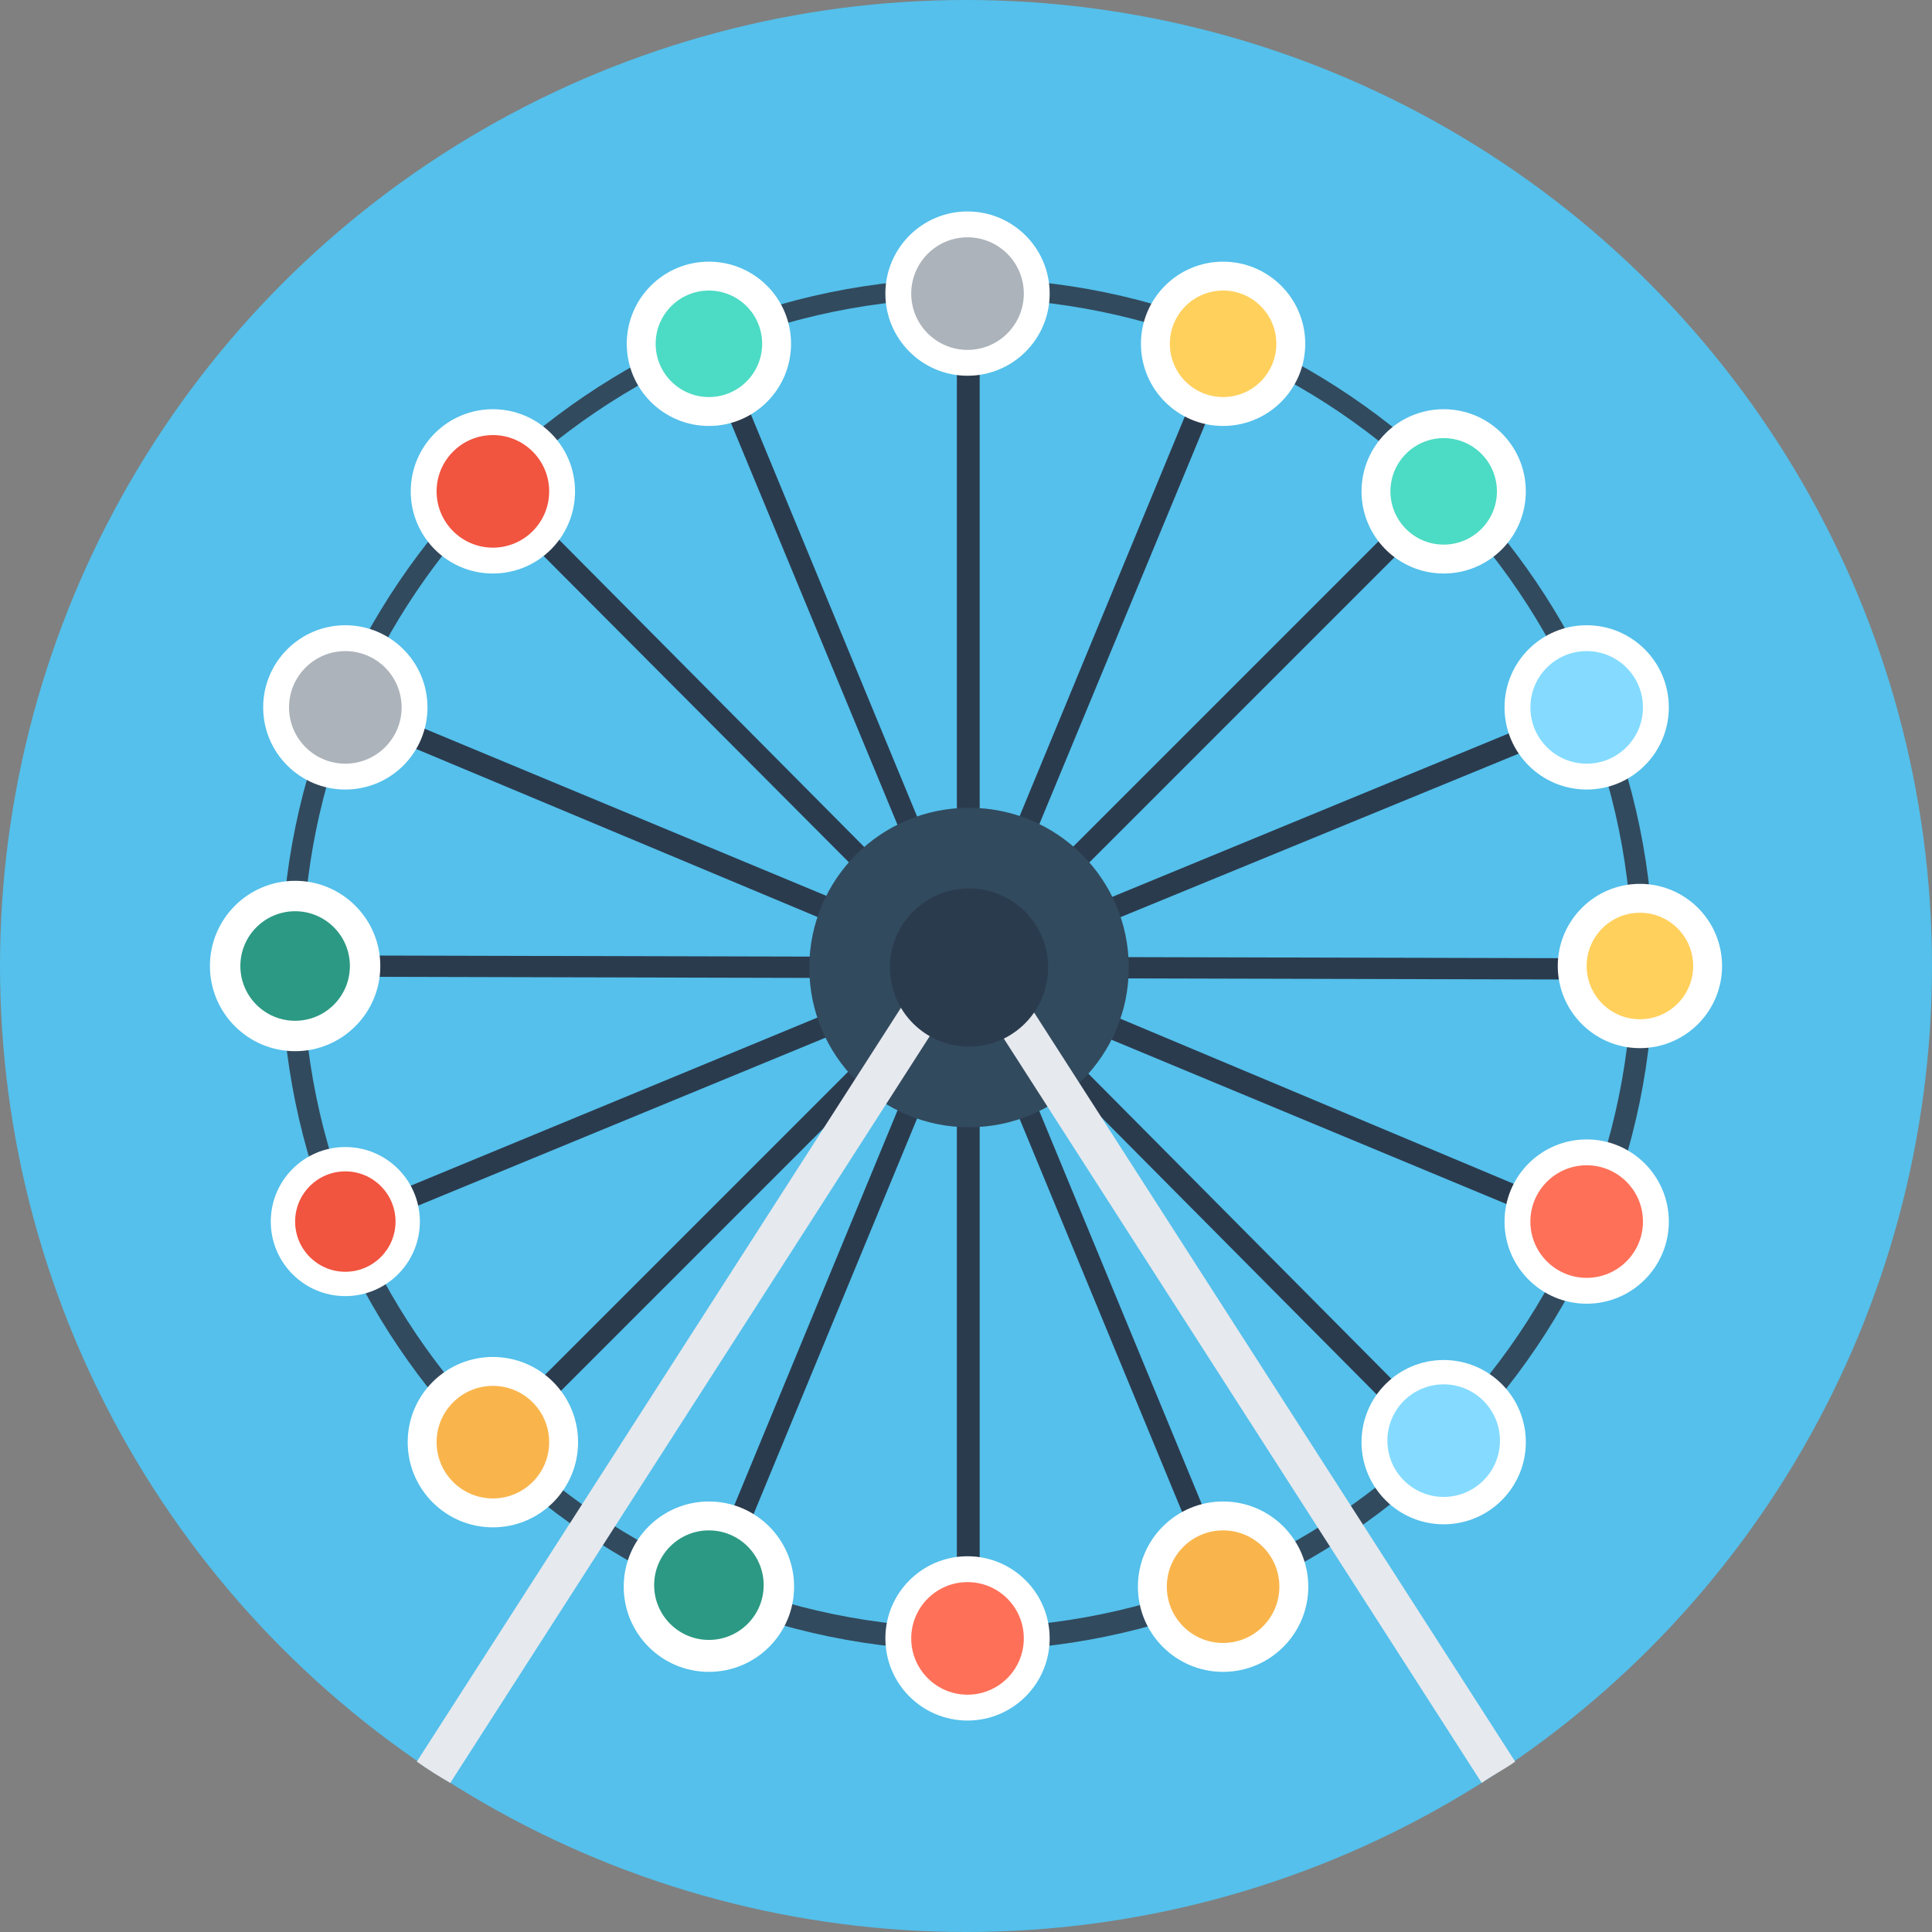 <?xml version="1.0" encoding="iso-8859-1"?>
<!-- Uploaded to: SVG Repo, www.svgrepo.com, Generator: SVG Repo Mixer Tools -->
<svg height="800px" width="800px" version="1.1" id="Layer_1" xmlns="http://www.w3.org/2000/svg" xmlns:xlink="http://www.w3.org/1999/xlink" 
	 viewBox="0 0 508 508" xml:space="preserve">
<rect x="0" y="0" width="508" height="508" fill="#808080" stroke="none"/>
<circle style="fill:#54C0EB;" cx="254" cy="254" r="254"/>
<path style="fill:#324A5E;" d="M254.4,434C154.8,434,74,352.8,74,253.6S155.2,73.2,254.4,73.2s180.4,81.2,180.4,180.4
	S354,434,254.4,434z M254.4,78.4c-96.4,0-174.8,78.4-174.8,174.8S158,428,254.4,428s174.8-78.4,174.8-174.8S350.8,78.4,254.4,78.4z"
	/>
<polygon style="fill:#2B3B4E;" points="431.6,252 269.2,251.6 419.2,190 417.2,184.4 266.8,246.4 381.6,131.6 377.6,127.2 
	262.8,242 324.8,92.4 319.6,90 257.6,240 257.6,77.6 251.6,77.6 251.6,240 189.6,90 184.4,92.4 246.4,242 132,126.8 127.6,130.8 
	242.4,246 92.4,183.6 90,188.8 240,251.6 77.6,251.2 77.6,256.8 240,257.2 90,319.2 92,324.4 242.4,262.4 127.6,377.2 131.6,381.6 
	246.4,266.8 184.4,416.8 189.6,418.8 251.6,268.8 251.6,431.2 257.6,431.2 257.6,268.8 319.6,418.8 324.8,416.8 262.8,266.8 
	377.2,382 381.2,378 266.8,262.8 416.8,325.2 418.8,320 269.2,257.2 431.6,257.6 "/>
<g>
	<circle style="fill:#FFFFFF;" cx="90.8" cy="321.2" r="19.6"/>
	<circle style="fill:#FFFFFF;" cx="417.2" cy="186" r="21.6"/>
	<circle style="fill:#FFFFFF;" cx="186.4" cy="90.4" r="21.6"/>
	<circle style="fill:#FFFFFF;" cx="321.6" cy="417.2" r="22.4"/>
	<circle style="fill:#FFFFFF;" cx="90.8" cy="186" r="21.6"/>
	<circle style="fill:#FFFFFF;" cx="417.2" cy="321.2" r="21.6"/>
	<circle style="fill:#FFFFFF;" cx="321.6" cy="90.4" r="21.6"/>
	<circle style="fill:#FFFFFF;" cx="186.4" cy="417.2" r="22.4"/>
</g>
<circle style="fill:#4CDBC4;" cx="186.4" cy="90.4" r="14"/>
<circle style="fill:#F9B54C;" cx="321.6" cy="417.2" r="14.8"/>
<circle style="fill:#84DBFF;" cx="417.2" cy="186" r="14.8"/>
<circle style="fill:#F1543F;" cx="90.8" cy="321.2" r="13.2"/>
<circle style="fill:#FF7058;" cx="417.2" cy="321.2" r="14.8"/>
<circle style="fill:#ACB3BA;" cx="90.8" cy="186" r="14.8"/>
<circle style="fill:#2C9984;" cx="186.4" cy="416.8" r="14.4"/>
<circle style="fill:#FFD05B;" cx="321.6" cy="90.4" r="14"/>
<g>
	<circle style="fill:#FFFFFF;" cx="129.6" cy="129.2" r="21.6"/>
	<circle style="fill:#FFFFFF;" cx="379.6" cy="379.2" r="21.6"/>
	<circle style="fill:#FFFFFF;" cx="379.6" cy="129.2" r="21.6"/>
	<circle style="fill:#FFFFFF;" cx="129.6" cy="379.2" r="22.4"/>
	<circle style="fill:#FFFFFF;" cx="254.4" cy="77.2" r="21.6"/>
	<circle style="fill:#FFFFFF;" cx="254.4" cy="430.8" r="21.6"/>
	<circle style="fill:#FFFFFF;" cx="431.2" cy="254" r="21.6"/>
	<circle style="fill:#FFFFFF;" cx="77.6" cy="254" r="22.4"/>
</g>
<circle style="fill:#4CDBC4;" cx="379.6" cy="129.2" r="14"/>
<circle style="fill:#F9B54C;" cx="129.6" cy="379.2" r="14.8"/>
<circle style="fill:#84DBFF;" cx="379.6" cy="378.8" r="14.8"/>
<circle style="fill:#F1543F;" cx="129.6" cy="129.2" r="14.8"/>
<circle style="fill:#FF7058;" cx="254.4" cy="430.8" r="14.8"/>
<circle style="fill:#ACB3BA;" cx="254.4" cy="77.2" r="14.8"/>
<circle style="fill:#2C9984;" cx="77.6" cy="254" r="14.4"/>
<circle style="fill:#FFD05B;" cx="431.2" cy="254" r="14"/>
<circle style="fill:#324A5E;" cx="254.8" cy="254.4" r="42"/>
<path style="fill:#E6E9EE;" d="M254,242.8c-1.6,0-3.6,0.8-4.4,2.4l-140,218c2.8,2,6,4,8.8,5.6L254,257.6l135.6,211.2
	c2.8-2,6-3.6,8.8-5.6l-140-218C257.6,243.6,255.6,242.8,254,242.8z"/>
<circle style="fill:#2B3B4E;" cx="254.8" cy="254.4" r="20.8"/>
</svg>